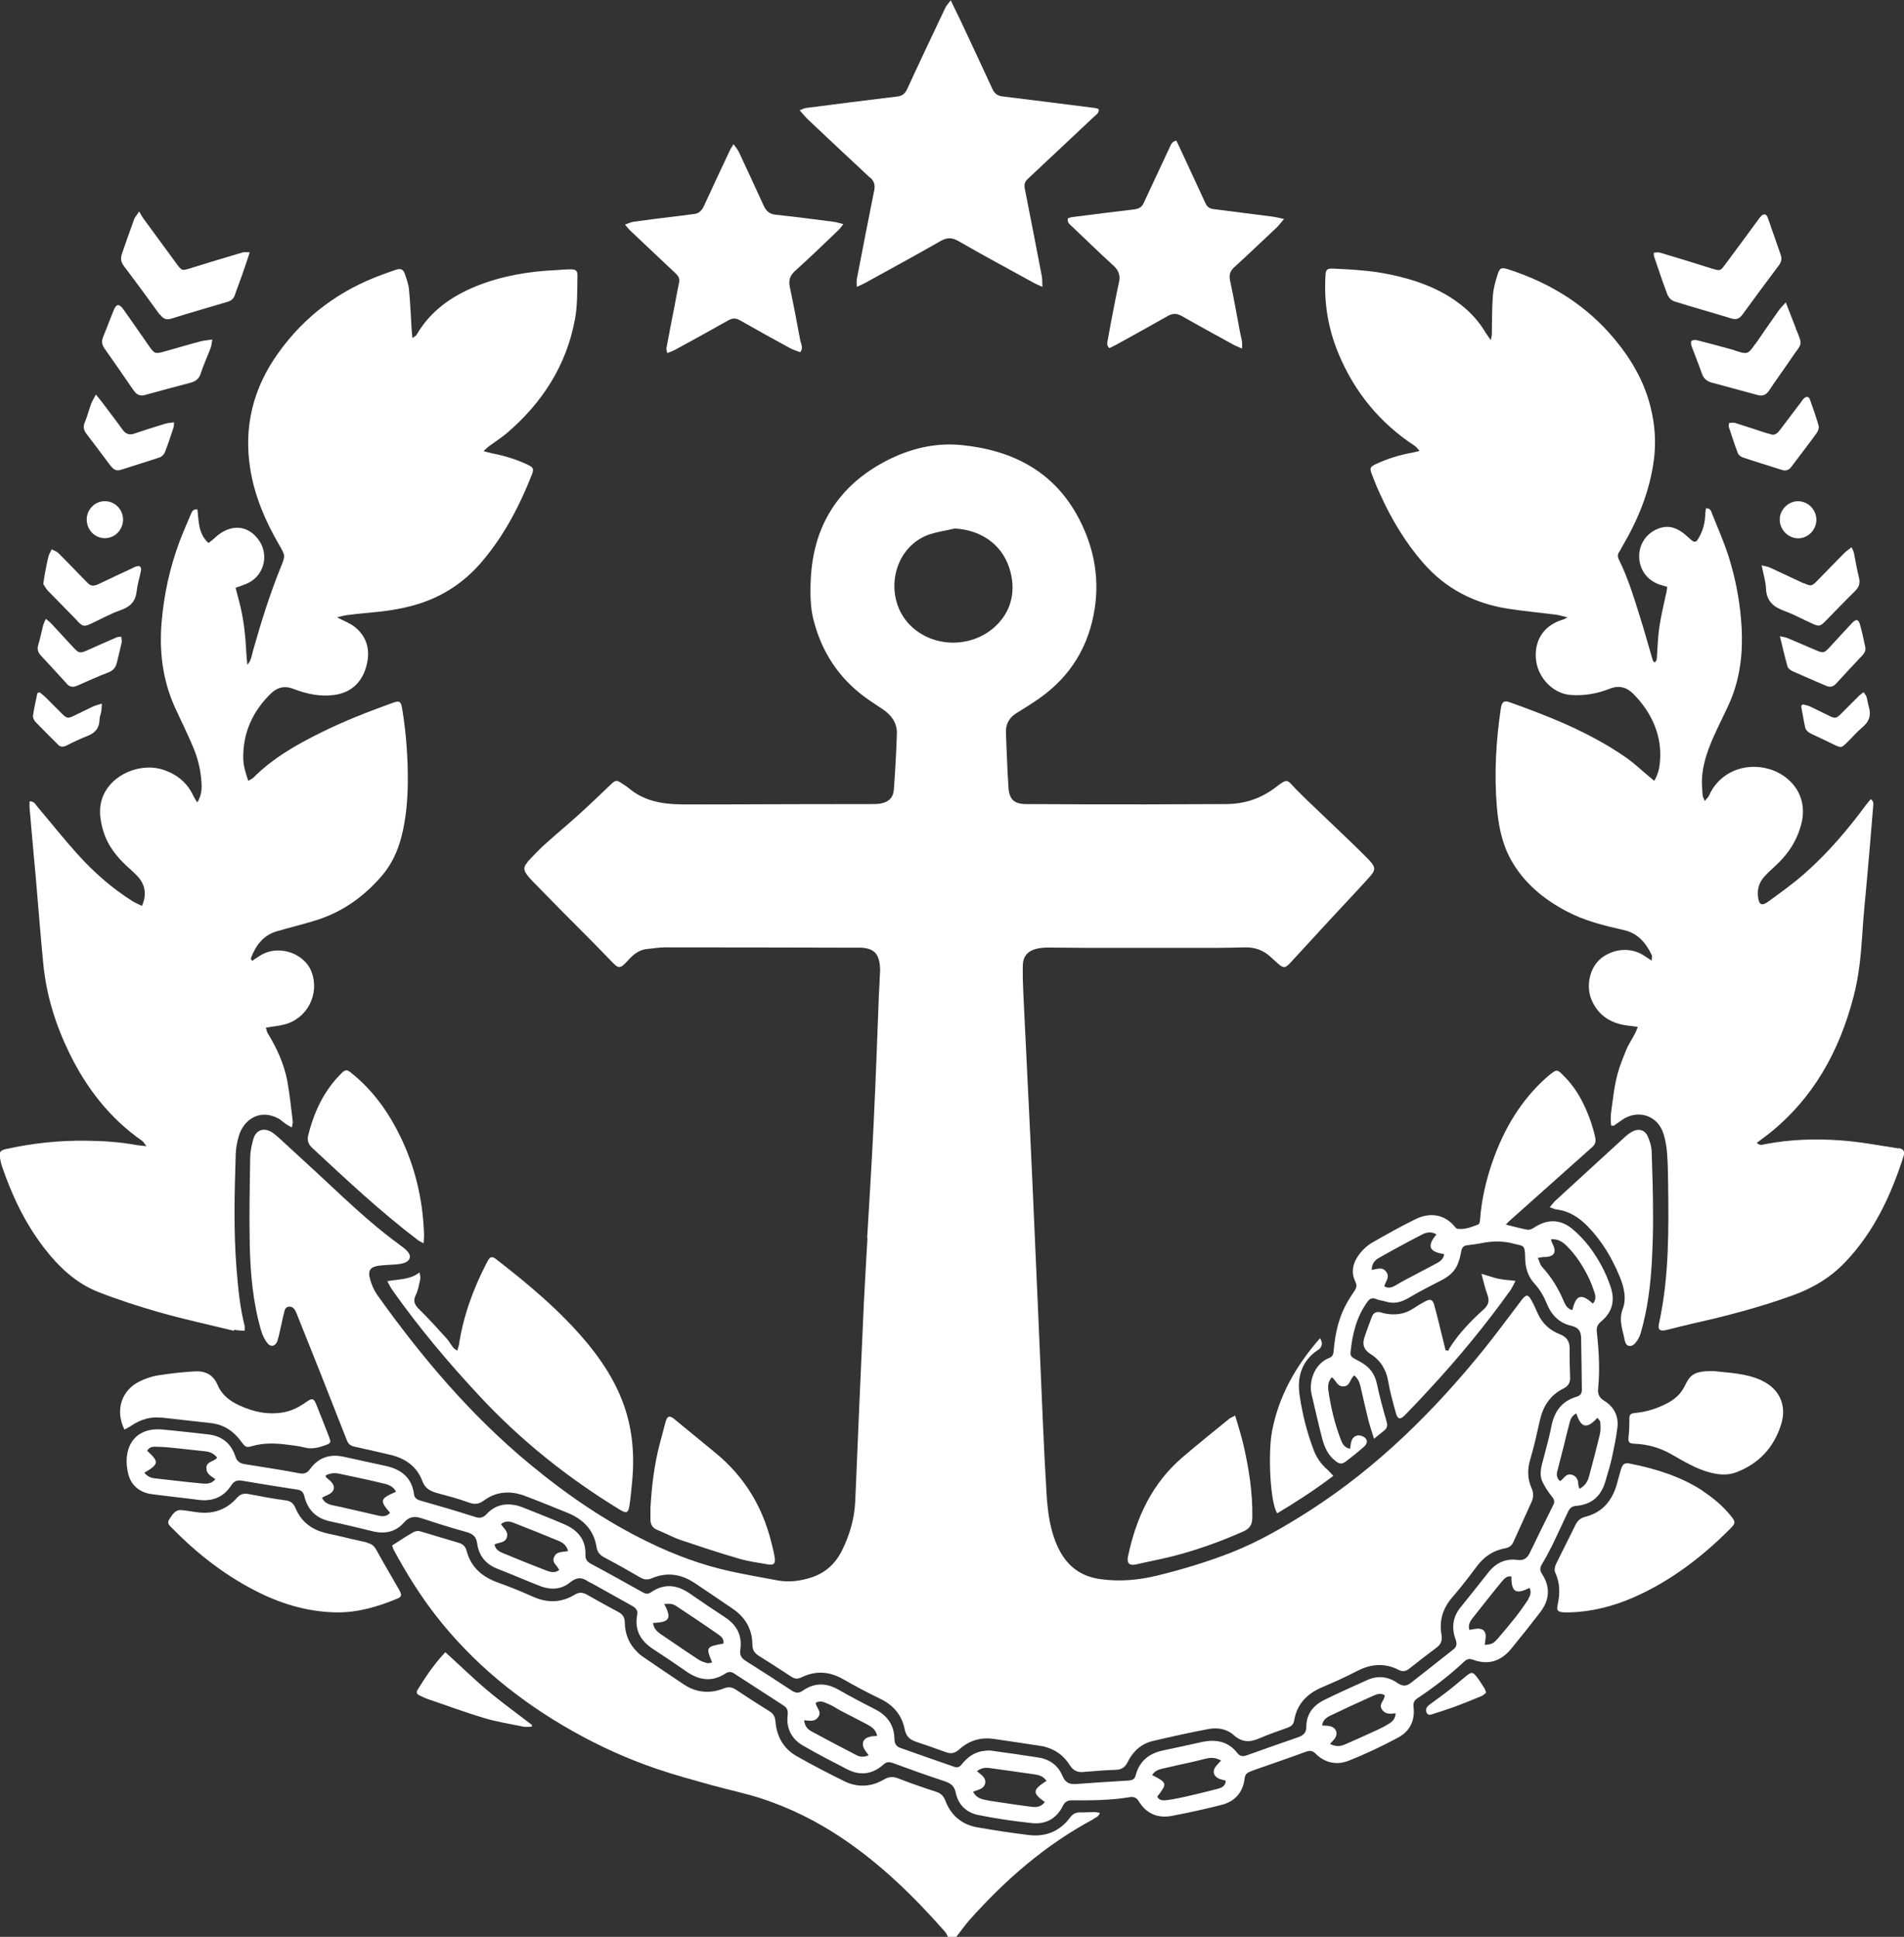 <?xml version="1.0" encoding="UTF-8"?>
<svg id="_レイヤー_2" data-name="レイヤー 2" xmlns="http://www.w3.org/2000/svg" width="126.25" height="128.41" viewBox="0 0 126.25 128.41">
  <rect x="0" y="0" width="126.25" height="128.41" fill="#333333" stroke="none"/>
  <defs>
    <style>
      .cls-1 {
        fill: #fff;
      }
    </style>
  </defs>
  <g id="_レイヤー_1-2" data-name="レイヤー 1">
    <g>
      <path class="cls-1" d="M72.49,120.59c.16-.08.36-.14.44-.4-.15-.02-.26-.05-.38-.05-.32,0-.64.03-.95.02-.28,0-.47.11-.63.32-.69.94-1.64,1.32-2.77,1.18-1.14-.14-2.27-.31-3.4-.51-1.03-.18-1.75-.8-2.12-1.78-.12-.31-.3-.48-.62-.58-.84-.27-1.67-.56-2.49-.88-.34-.13-.61-.13-.94.06-.84.5-1.75.56-2.63.13-1.08-.53-2.14-1.08-3.18-1.67-.87-.5-1.32-1.3-1.4-2.3-.03-.32-.14-.52-.41-.68-.75-.47-1.49-.94-2.22-1.43-.27-.18-.51-.19-.79-.08-.24.09-.5.17-.76.2-.69.09-1.33-.08-1.91-.47-.92-.62-1.85-1.24-2.76-1.87-.2-.14-.37-.32-.53-.51-.41-.49-.6-1.08-.61-1.71,0-.34-.14-.56-.44-.71-.7-.37-1.39-.76-2.08-1.15-.27-.15-.51-.17-.79,0-.9.55-1.82.57-2.78.14-.74-.33-1.49-.64-2.25-.91-1.07-.37-1.85-1-2.15-2.13-.07-.28-.24-.45-.52-.53-.86-.25-1.72-.52-2.58-.77-.13-.04-.32,0-.44.07-.4.22-.78.48-1.16.72-.09.06-.18.11-.24.15.05.15.07.22.1.28.81,1.51,1.71,2.96,2.76,4.32,2.49,3.21,5.58,5.72,9.11,7.71,1.79,1.01,3.65,1.85,5.59,2.51,1.2.41,2.43.74,3.65,1.08,1.07.3,2.16.52,3.22.86,1.94.63,3.75,1.53,5.44,2.67,2.57,1.73,4.75,3.87,6.79,6.18.09.1.14.24.21.36h.53c.29-.37.56-.76.87-1.12,2.39-2.68,5.06-5.01,8.25-6.71Z"/>
      <path class="cls-1" d="M34.97,57.18c-.28.31-.26.51,0,.85.11.14.22.27.35.4.66.68,1.33,1.36,2,2.04,1.03,1.04,2.08,2.07,3.09,3.13.64.67.66.7,1.3,0,.35-.38.73-.65,1.26-.69.37-.03.74-.1,1.1-.1,4.24,0,8.47.01,12.71.02.11,0,.21,0,.32,0,.81.05,1.15.36,1.24,1.16.03.23.02.46,0,.69-.01.41-.04.81-.06,1.22-.11,2.86-.21,5.71-.35,8.57-.12,2.54-.28,5.07-.43,7.61,0,0,.01,0,.02,0-.08,1.44-.17,2.89-.24,4.33-.2,4.37-.39,8.74-.57,13.11-.05,1.13-.35,2.18-.84,3.2-.44.91-1.1,1.55-2.06,1.86-.73.24-1.48.34-2.25.2-1.04-.19-2.08-.38-3.11-.6-1.89-.41-3.69-1.08-5.42-1.92-2.86-1.38-5.46-3.17-7.9-5.19-3.92-3.24-7.17-7.09-10.11-11.21-.22-.31-.38-.68-.48-1.05-.17-.58.02-.83.62-.9.4-.05.81-.05,1.21-.09.17-.02.35-.05.51-.12.34-.16.4-.45.14-.73-.15-.17-.34-.31-.52-.44-1.36-.99-2.61-2.1-3.84-3.24-1.36-1.28-2.74-2.54-4.12-3.81-.17-.15-.34-.31-.54-.43-.53-.31-1.03-.13-1.2.47-.11.38-.2.79-.21,1.19-.03,1.92-.07,3.85-.03,5.77.04,1.94.21,3.88.76,5.75.09.3.23.6.42.83.23.28.53.19.65-.15.11-.32.16-.65.24-.97.07-.29.12-.59.2-.88.05-.19.08-.41.33-.43.25-.02.38.16.47.36.03.06.05.13.08.2.49,1.23.98,2.45,1.47,3.68.61,1.54,1.21,3.08,1.82,4.62.09.24.25.37.5.42.77.17,1.55.35,2.32.53,1.01.22,1.81.76,2.18,1.74.19.52.54.68.99.81.7.19,1.4.37,2.08.62.4.15.67.12,1.02-.13.82-.6,1.74-.66,2.67-.32.94.35,1.87.74,2.8,1.11,1.07.42,1.82,1.13,2,2.32.05.33.24.52.52.67.81.43,1.61.88,2.4,1.34.24.13.46.15.71.05.99-.43,1.93-.31,2.82.27.87.58,1.73,1.16,2.59,1.75.83.57,1.28,1.35,1.29,2.36,0,.34.13.56.41.74.73.46,1.46.92,2.18,1.4.24.16.43.15.68.03.93-.45,1.83-.39,2.73.12.81.46,1.64.91,2.48,1.31.88.42,1.44,1.1,1.62,2.03.1.49.36.68.76.82.65.22,1.3.44,1.95.68.36.14.62.08.91-.18.65-.59,1.43-.82,2.3-.69,1.05.15,2.09.31,3.14.47.16.02.31.07.46.12.61.21,1.08.6,1.42,1.14.22.36.51.5.92.46.7-.06,1.41-.12,2.11-.14.4-.01.64-.16.82-.53.34-.69.89-1.2,1.65-1.38,1.24-.29,2.48-.57,3.72-.8.59-.11,1.21,0,1.65.4.57.51,1.09.49,1.73.21.61-.27,1.25-.47,1.88-.71.21-.08.36-.2.4-.45.18-1.09.84-1.78,1.84-2.21.79-.34,1.59-.69,2.35-1.09.91-.47,1.82-.54,2.74-.07.26.13.45.11.68-.06.61-.48,1.22-.96,1.84-1.42.31-.23.38-.49.32-.87-.16-.92.09-1.73.71-2.45.58-.67,1.12-1.37,1.64-2.07.48-.64,1.09-1.05,1.87-1.19.28-.05.44-.18.55-.42.39-.87.78-1.73,1.18-2.6.15-.32.18-.62.03-.96-.29-.63-.29-1.28-.08-1.96.25-.84.44-1.71.63-2.56.21-.93.69-1.66,1.55-2.09.3-.15.46-.36.45-.7-.02-.65-.04-1.31-.03-1.96,0-.49-.21-.77-.67-.95-.64-.25-1.14-.7-1.43-1.34-.14-.3-.27-.61-.43-.9-.22-.4-.36-.4-.64-.04-.83,1.09-1.65,2.21-2.51,3.28-3.32,4.11-7.05,7.8-11.52,10.68-1.67,1.07-3.37,2.06-5.21,2.79-1.61.63-3.26,1.13-4.94,1.54-1.23.3-2.46.41-3.73.24-1.38-.18-2.29-.91-2.86-2.14-.51-1.09-.66-2.26-.74-3.44-.1-1.62-.18-3.24-.25-4.86-.23-5.27-.45-10.54-.69-15.81-.19-4.23-.41-8.46-.61-12.69-.03-.58-.04-1.16-.03-1.75.01-.59.31-.95.88-1.1.25-.06.52-.09.78-.09.81,0,1.62.02,2.44.02,2.97,0,5.93,0,8.9,0,.58,0,1.16-.02,1.75-.03.65-.01,1.21.19,1.69.64.14.13.29.26.43.39.42.38.52.37.9-.04.88-.96,1.77-1.92,2.65-2.88.84-.91,1.69-1.8,2.52-2.72.48-.52.48-.7-.01-1.21-.75-.77-1.54-1.51-2.31-2.25-.83-.8-1.67-1.57-2.48-2.39-.65-.66-.53-.8-1.39-.14-.98.75-2.08,1.1-3.3,1.1-1.77,0-3.53.02-5.3.02-2.65,0-5.3,0-7.94-.02-.77,0-1.11-.31-1.16-1.09-.08-1.21-.12-2.43-.17-3.65-.02-.58.23-1.01.73-1.31.41-.25.81-.5,1.21-.77,2.07-1.37,3.38-3.24,3.87-5.7.45-2.26.08-4.4-.97-6.41-1.63-3.11-4.38-4.53-7.76-4.87-1.76-.18-3.44.23-5.01,1.04-1.48.77-2.73,1.8-3.64,3.23-1.06,1.67-1.4,3.52-1.39,5.46,0,.63.05,1.28.21,1.89.54,2.1,1.67,3.83,3.44,5.12.39.28.79.53,1.18.8.56.38.92.91.9,1.59-.04,1.23-.11,2.47-.2,3.7-.04.56-.36.85-.91.94-.21.03-.42.03-.63.03-3.07,0-6.14.01-9.22.02-1.13,0-2.26.01-3.39,0-1.26-.02-2.46-.24-3.46-1.1-.12-.1-.26-.18-.39-.27-.41-.27-.45-.25-.81.09-.7.67-1.4,1.34-2.12,1.99-.72.65-1.47,1.27-2.19,1.92-.42.38-.81.79-1.19,1.2ZM61.68,35.42c.53-.18,1.09-.25,1.63-.38,1.7.09,3.09,1.02,3.61,2.6.48,1.46.2,2.98-1.12,4.06-1.55,1.26-3.92,1.21-5.38-.18-1.89-1.79-1.32-5.25,1.26-6.11Z"/>
      <path class="cls-1" d="M125.9,76.14c-1.27-.19-2.54-.44-3.82-.53-1.69-.13-3.39-.07-5.06.25-.16.03-.34.11-.53-.09.27-.21.53-.39.77-.58,2.97-2.35,4.7-5.49,5.64-9.09.35-1.33.49-2.7.58-4.08.08-1.41.24-2.81.36-4.22.12-1.42.25-2.85.36-4.27.01-.18.08-.38-.15-.55-.11.13-.21.24-.3.36-1.23,1.67-2.57,3.24-4.12,4.6-.75.66-1.58,1.25-2.39,1.84-.43.31-.61.2-.67-.33-.06-.5.08-.95.41-1.32.23-.26.5-.5.76-.74.83-.77,1.43-1.67,1.71-2.8.5-2.04-.98-3.42-2.5-3.69-1.62-.29-3.05.51-3.63,1.85-.05.11-.16.2-.28.35-.07-.18-.14-.27-.14-.36-.03-.4-.07-.81-.04-1.21.1-1.31.65-2.47,1.21-3.64.31-.65.65-1.3.88-1.98.55-1.59.64-3.24.49-4.91-.12-1.37-.39-2.73-.8-4.04-.31-.99-.73-1.94-1.12-2.91-.06-.15-.09-.36-.4-.35-.02.16-.05.32-.05.48-.03.56-.18,1.08-.47,1.55-.14.23-.25.24-.47.06-.19-.16-.36-.34-.56-.48-.43-.31-.9-.48-1.44-.32-.88.25-1.46,1.03-1.44,1.93.02.91.61,1.65,1.5,1.88.11.03.23.07.36.11-.02.14-.03.26-.06.38-.16.76-.35,1.51-.46,2.27-.1.64-.11,1.3-.16,1.95-.01.15.01.31-.17.41-.05-.07-.09-.1-.11-.15-.27-.9-.51-1.8-.79-2.69-.42-1.34-.82-2.7-1.45-3.97-.1-.2-.1-.36.03-.54.07-.1.12-.21.18-.32,1.05-1.78,1.82-3.65,2.1-5.72.16-1.19.08-2.37-.21-3.52-.41-1.69-1.26-3.16-2.37-4.5-1.88-2.27-4.27-3.75-7.06-4.65-.45-.14-.57-.12-.71.32-.15.47-.29.95-.32,1.44-.07.84-.05,1.69-.07,2.54,0,.09-.03.19-.07.39-.16-.23-.26-.36-.35-.51-.42-.71-.96-1.3-1.6-1.81-1.39-1.1-3.01-1.67-4.72-2.03-1.23-.26-2.48-.33-3.73-.39-.46-.02-.54.04-.56.48-.11,1.79.18,3.52.87,5.17,1.06,2.54,2.74,4.59,5.05,6.1.1.07.18.18.32.33-.23.06-.36.1-.49.12-.84.15-1.64.4-2.41.76-.38.18-.42.26-.27.66.17.46.36.92.57,1.37.74,1.63,1.65,3.15,2.83,4.51,1.5,1.73,3.41,2.7,5.65,3.05,1.05.16,2.1.26,3.15.39.23.03.46.11.78.18-.15.08-.2.11-.24.13-1.25.34-1.95,1.29-1.86,2.58.08,1.21,1.07,2.32,2.26,2.43.92.08,1.8-.08,2.64-.41.61-.24,1.12-.1,1.55.33.32.32.62.68.87,1.06.72,1.1,1.05,2.3.89,3.62-.04.37-.14.72-.36,1.1-.14-.12-.22-.19-.3-.25-.53-.44-1.03-.92-1.59-1.31-2.37-1.64-5.02-2.7-7.72-3.66-.35-.13-.5,0-.56.4-.32,2.15-.45,4.32-.27,6.49.1,1.22.32,2.42.91,3.51.86,1.57,2.18,2.66,3.74,3.48,1.18.62,2.47.94,3.76,1.23.95.21,1.47.85,1.86,1.65.04.08,0,.19,0,.38-.22-.14-.37-.25-.53-.35-.85-.54-1.96-.46-2.78.16-.86.66-1,1.9-.73,2.65.34.93,1.03,1.54,2.02,1.77.34.08.69.1,1.1.16-.19.58-.57,1.03-.78,1.56-.21.52-.43,1.05-.57,1.59-.15.56-.24,1.14-.31,1.71-.07.56-.2,1.12-.1,1.69.1,0,.15.01.17,0,.19-.13.37-.26.56-.39,1.05-.71,2.35-.29,2.73.92.13.42.21.86.24,1.29.05.65.06,1.3.07,1.96.04,3.11.07,6.21-.59,9.27-.02.09-.03.17-.04.26-.01.17.08.27.25.27.14,0,.28-.03.42-.07.53-.13,1.06-.27,1.59-.39,2.24-.5,4.45-1.08,6.61-1.86,1.34-.48,2.52-1.18,3.5-2.21,1.91-2,3.04-4.43,3.87-7.02.1-.32,0-.49-.31-.54Z"/>
      <path class="cls-1" d="M15.53,88.16c.21.05.43.05.69.07,0-.16.02-.25,0-.33-.31-1.22-.43-2.47-.53-3.71-.21-2.55-.14-5.11-.06-7.67.01-.42.1-.85.22-1.25.3-.98,1.31-1.77,2.56-1.14.2.1.37.27.56.4.11.07.22.13.38.22.03-.19.08-.31.06-.42-.11-.89-.2-1.79-.36-2.67-.22-1.14-.7-2.18-1.3-3.16-.06-.11-.08-.24-.12-.37.45-.07.83-.11,1.2-.2,1.54-.38,2.38-2.02,1.83-3.49-.46-1.24-2.21-1.88-3.47-1.05-.16.1-.31.21-.46.31-.05-.06-.07-.07-.07-.08-.01-.03-.03-.07-.02-.1.32-.84.82-1.52,1.73-1.78.86-.25,1.74-.46,2.6-.73,1.73-.54,3.15-1.56,4.33-2.92.66-.76,1.07-1.65,1.32-2.62.31-1.2.41-2.43.42-3.67.01-1.61-.11-3.21-.37-4.8-.08-.51-.18-.57-.66-.39-1.61.58-3.2,1.2-4.73,1.96-1.62.8-3.18,1.69-4.47,2.98-.08.08-.19.13-.35.22-.17-.52-.32-.98-.33-1.48-.03-1.7.62-3.12,1.82-4.3.42-.41.9-.55,1.5-.32.88.34,1.79.54,2.75.4,1.1-.16,1.79-.84,2.08-1.86.29-1,.11-1.95-.75-2.64-.32-.26-.73-.4-1.18-.64.23-.06.41-.11.6-.14.45-.06.91-.11,1.37-.15,1.13-.1,2.25-.24,3.33-.57,1.75-.53,3.21-1.51,4.38-2.92,1.43-1.71,2.45-3.66,3.25-5.72.13-.34.08-.44-.27-.61-.77-.37-1.58-.61-2.41-.77-.15-.03-.29-.08-.54-.14.18-.16.27-.26.37-.33.38-.28.79-.54,1.15-.84,2.36-2.01,3.97-4.49,4.54-7.55.18-.94.15-1.93.17-2.9.01-.36-.13-.45-.51-.43-.3,0-.6.03-.9.05-1.83.08-3.61.38-5.32,1.07-1.64.67-3.03,1.65-3.94,3.22-.04.07-.14.11-.27.22-.02-.21-.04-.35-.05-.48-.06-.91-.09-1.83-.18-2.74-.03-.35-.16-.69-.27-1.02-.12-.34-.27-.4-.61-.29-.3.1-.6.21-.9.32-2.83,1.03-5.15,2.75-6.9,5.21-1.66,2.32-2.3,4.89-1.84,7.71.29,1.77.99,3.41,1.89,4.96.44.76.44.75.12,1.53-.73,1.8-1.3,3.65-1.83,5.51-.09.32-.12.67-.38.94-.07-.58-.08-1.15-.13-1.72-.05-.56-.12-1.12-.23-1.68-.11-.57-.27-1.12-.42-1.7.3-.11.61-.2.88-.34,1-.52,1.32-1.79.72-2.73-.64-1-1.71-1.2-2.69-.48-.14.1-.27.23-.4.34-.09.08-.19.15-.31.24-.68-.62-.64-1.45-.73-2.23-.29-.02-.36.14-.43.31-.25.6-.52,1.2-.75,1.81-.64,1.71-1.03,3.48-1.19,5.3-.17,1.96.05,3.87.87,5.69.4.88.84,1.75,1.21,2.64.32.75.51,1.54.56,2.36.03.44,0,.87-.28,1.32-.1-.16-.18-.27-.24-.39-.39-.88-1.05-1.43-1.94-1.75-1.39-.5-3.19.13-3.92,1.42-.5.88-.39,1.8-.1,2.72.28.86.82,1.55,1.47,2.17.26.24.53.47.77.73.52.55.62,1.24.29,1.96-.2-.1-.41-.18-.59-.29-1.39-.87-2.6-1.94-3.69-3.15-.91-1.01-1.75-2.07-2.63-3.11-.14-.16-.23-.4-.54-.38,0,.16-.01.3,0,.43.13,1.53.27,3.06.41,4.59.17,1.92.31,3.83.5,5.75.2,2.06.8,4,1.7,5.86,1.14,2.36,2.7,4.38,4.87,5.89.08.06.13.17.27.34-.29-.03-.46-.04-.63-.07-1.1-.2-2.2-.28-3.32-.29-1.81-.03-3.59.16-5.36.55-.39.09-.47.21-.4.59.03.17.06.35.12.52.66,1.95,1.53,3.79,2.79,5.43.97,1.26,2.11,2.35,3.61,2.94,1.33.52,2.69.96,4.06,1.35,1.63.46,3.28.82,4.93,1.22Z"/>
      <path class="cls-1" d="M102.85,102.61c.37-.76.72-1.53,1.08-2.29.11-.24.22-.45.56-.48,1.04-.08,1.68-.64,1.96-1.63.14-.49.3-.98.41-1.47.15-.7.31-1.41.39-2.13.08-.74-.25-1.36-.88-1.74-.34-.21-.44-.45-.4-.82.12-1.25.05-2.5-.09-3.75-.03-.3.05-.48.28-.68.75-.62.95-1.39.63-2.32-.32-.96-.8-1.84-1.41-2.65-.33-.43-.71-.83-1.13-1.18-.81-.66-1.66-.65-2.53-.08-.12.08-.3.16-.43.14-.46-.08-.92-.21-1.44-.34.13-.13.2-.22.29-.29,1.81-1.62,3.63-3.24,5.45-4.86.21-.19.24-.39.18-.66-.19-.83-.48-1.62-.87-2.38-.35-.68-.8-1.29-1.36-1.82-.27-.26-.34-.25-.63-.04-.1.07-.19.15-.29.23-1.76,1.54-2.9,3.48-3.66,5.66-.43,1.24-.72,2.51-.82,3.82,0,.12-.04.3-.12.33-.44.17-.88.35-1.37.29-.07,0-.15-.09-.2-.16-.72-.85-1.69-.92-2.59-.48-.98.48-1.94,1.02-2.88,1.56-.3.17-.57.42-.79.69-.45.57-.66,1.2-.31,1.92.11.22.06.39-.07.59-.23.34-.45.68-.63,1.04-.45.89-.65,1.86-.74,2.85-.02.23-.03.45-.3.55-.94.36-1.38,1.5-1.17,2.42.23.96.44,1.92.69,2.88.15.58.38,1.14.89,1.53.28.22.43.23.71.02.4-.31.81-.63,1.19-.97.3-.26.22-.58-.16-.71-.31-.11-.6.04-.69.38-.04.15-.05.3-.08.47-.33-.06-.48-.27-.58-.52-.43-1.09-.7-2.22-.86-3.37-.04-.29,0-.59.23-.85.28.19.34.62.77.61.46-.02.42-.51.72-.73.22.19.34.42.4.68.18.77.35,1.55.54,2.31.1.38.23.75.37,1.21.28-.23.5-.4.71-.58.18-.16.19-.33.12-.57-.23-.81-.46-1.63-.63-2.45-.11-.53-.34-.96-.77-1.28-.23-.17-.48-.3-.73-.43-.17-.09-.28-.2-.26-.41.12-1.21.39-2.36,1.13-3.37.16-.22.33-.28.58-.17.19.08.41.1.61.16.54.17,1.03.06,1.52-.23.71-.42,1.45-.8,2.19-1.18.49-.25.89-.58,1.09-1.1.1-.26.18-.54.22-.81.04-.25.15-.38.4-.41.33-.04.66-.08.99-.15.72-.14,1.44-.14,2.15.06.55.15.69.02.7.88,0,.66.16,1.27.65,1.79.34.37.6.84.79,1.3.31.77.84,1.28,1.62,1.46.49.11.64.37.65.8.02,1.15.04,2.29.05,3.44,0,.24-.1.39-.34.46-.99.29-1.49.98-1.68,1.97-.13.67-.32,1.33-.49,2-.14.56-.37,1.13-.09,1.7.16.33.37.64.59.92.14.18.24.33.13.56-.53,1.07-1.06,2.14-1.58,3.22-.18.36-.41.51-.83.45-.77-.1-1.41.2-1.9.82-.61.77-1.22,1.55-1.85,2.32-.53.65-.61,1.38-.33,2.14.11.31.07.49-.18.68-.93.73-1.86,1.46-2.78,2.19-.31.24-.56.24-.9.01-.62-.43-1.31-.51-2.01-.19-.95.43-1.9.85-2.83,1.31-.73.36-1.2.93-1.2,1.78,0,.4-.19.57-.52.69-1.15.4-2.3.8-3.44,1.21-.25.09-.44.06-.61-.15-.62-.8-1.45-.93-2.38-.73-.84.18-1.69.38-2.53.55-.95.19-1.6.72-1.84,1.67-.07.27-.25.31-.47.33-1.16.07-2.32.14-3.49.23-.45.03-.71-.11-.89-.54-.29-.7-.86-1.11-1.61-1.22-1.03-.16-2.06-.31-3.09-.45-.2-.03-.42,0-.63.03-.54.1-.97.41-1.31.83-.14.18-.28.3-.53.21-1.2-.42-2.4-.83-3.59-1.26-.26-.09-.37-.27-.38-.57-.01-.91-.45-1.56-1.27-1.98-.83-.42-1.66-.86-2.47-1.32-.8-.45-1.58-.45-2.34.08-.26.18-.46.17-.72,0-1.02-.67-2.04-1.33-3.07-1.98-.3-.19-.4-.4-.35-.74.14-.94-.24-1.64-1.02-2.15-.78-.51-1.56-1.04-2.33-1.57-.84-.58-1.69-.69-2.56-.09-.18.13-.35.13-.54.02-1.15-.64-2.31-1.29-3.47-1.91-.25-.14-.36-.3-.35-.58.04-1.02-.52-1.65-1.4-2.03-.81-.35-1.63-.67-2.45-1-.25-.1-.49-.2-.75-.26-.74-.16-1.41,0-1.94.57-.23.24-.43.32-.78.2-1.21-.39-2.43-.74-3.65-1.09-.23-.07-.37-.18-.4-.43-.15-1.08-.83-1.62-1.83-1.85-.93-.21-1.86-.4-2.79-.61-.95-.22-1.72.04-2.28.82-.19.26-.39.32-.68.27-.45-.08-.9-.17-1.35-.24-.77-.13-1.53-.24-2.3-.37-.3-.05-.5-.17-.61-.5-.28-.87-.89-1.37-1.81-1.47-1-.11-2-.23-3-.32-1.99-.2-2.72,1.35-2.28,3,.2.72.77,1.18,1.54,1.28,1.03.14,2.07.24,3.1.38.93.12,1.67-.18,2.18-.97.18-.27.38-.36.71-.3,1.22.21,2.44.4,3.66.59.29.04.41.18.48.47.22.88.78,1.43,1.68,1.63.95.2,1.89.43,2.83.66.81.2,1.54.05,2.08-.57.38-.43.73-.44,1.21-.28.97.32,1.95.63,2.93.9.43.12.66.3.72.76.11.81.57,1.38,1.35,1.68.95.37,1.89.78,2.84,1.15.69.26,1.39.23,1.96-.24.44-.36.79-.37,1.22-.06.06.04.13.06.19.09.91.51,1.82,1.02,2.72,1.52.23.13.39.29.33.59-.19,1.01.23,1.74,1.07,2.28.72.47,1.44.95,2.15,1.45.86.61,1.73.76,2.65.15.19-.12.36-.11.54,0,1.09.71,2.19,1.42,3.29,2.13.24.15.31.33.28.62-.11.87.24,1.58.98,2.02.97.57,1.98,1.08,2.98,1.6.87.44,1.67.32,2.4-.33.2-.18.37-.18.62-.09,1.14.42,2.29.83,3.44,1.21.38.13.63.3.72.74.16.81.71,1.33,1.48,1.49,1.17.24,2.36.41,3.56.54.92.1,1.65-.29,2.07-1.15.12-.25.3-.36.58-.36,1.29.01,2.58,0,3.86-.21.25-.04.44.03.58.26.51.84,1.27,1.16,2.21.98,1.11-.21,2.21-.45,3.3-.73.89-.23,1.41-.84,1.52-1.76.03-.23.13-.35.33-.43.13-.05.26-.11.39-.15,1.11-.39,2.23-.77,3.34-1.18.28-.1.45-.07.65.13.63.63,1.42.77,2.2.46,1.11-.44,2.2-.96,3.25-1.52.78-.41,1.15-1.13,1.04-2.03-.03-.26.03-.43.25-.58,1.1-.73,2.15-1.54,3.12-2.45.17-.16.35-.2.58-.11,1,.37,1.84.1,2.51-.71.66-.8,1.31-1.62,1.94-2.44.62-.81.69-1.68.11-2.55-.15-.23-.13-.41,0-.63.22-.36.42-.73.61-1.11ZM95.12,83.83c-.7.37-1.4.74-2.1,1.11-.19.1-.36.22-.55.32-.21.1-.42.18-.68.02.07-.32.4-.6.12-.97-.27-.35-.6-.16-.95-.12-.01-.39.2-.64.47-.79.95-.54,1.91-1.06,2.88-1.56.27-.14.59-.21.94,0-.7.83-.42,1.16.51,1.31-.05.39-.36.53-.64.68ZM104.27,86.86c-.34-.07-.48-.35-.59-.61-.35-.84-.82-1.59-1.43-2.26-.13-.14-.17-.36-.28-.59.18-.03.28-.06.38-.06.71,0,.9-.29.58-.91-.04-.07-.05-.15-.09-.27.44-.03.74.15,1.01.41.65.63,1.13,1.39,1.52,2.2.14.3.26.62.36.93.08.24.1.48-.11.73-.9-.83-1.15-.39-1.36.42ZM103.28,97.48c.12-.51.26-1.02.39-1.53.14-.55.26-1.09.41-1.64.06-.24.17-.46.44-.6.28.81.6,1.17,1.4.29.07.1.18.18.19.28.02.26.04.53-.02.78-.22.94-.47,1.87-.72,2.81-.09.34-.26.64-.64.84-.03-.13-.08-.22-.08-.31,0-.3-.12-.52-.4-.62-.28-.1-.46.08-.63.27-.04.05-.1.09-.17.15-.26-.21-.24-.47-.18-.72ZM13.69,97.31c-.03.42.32.55.59.76-.24.3-.55.31-.83.29-1.07-.1-2.14-.23-3.21-.35-.27-.03-.49-.15-.67-.37.94-.55,1.02-.71.19-1.45.14-.29.42-.28.67-.27.48.01.95.06,1.42.11.58.06,1.16.13,1.74.19.33.03.6.15.81.42-.22.29-.69.23-.72.67ZM25.87,100.29c-.22.27-.51.26-.8.19-.84-.19-1.68-.39-2.52-.58-.19-.04-.38-.07-.57-.12-.26-.07-.49-.18-.63-.48.11-.06.21-.12.32-.16.56-.23.63-.63.15-1.03-.07-.06-.14-.11-.2-.17-.01,0,0-.03-.03-.12.29-.15.58-.18.88-.12,1,.21,2,.42,2.99.66.31.07.63.2.8.54-1.07.47-1.1.58-.4,1.39ZM37.08,104.09c-.3.23-.6.13-.87.03-.94-.36-1.87-.74-2.79-1.12-.26-.11-.56-.22-.63-.6.28-.16.7-.08.82-.48.12-.39-.22-.59-.39-.87.27-.22.54-.2.78-.11,1.03.4,2.06.81,3.09,1.24.25.11.48.29.58.65-.36.09-.74,0-.92.38-.2.4.22.58.33.89ZM47.96,108.97c-1.15.21-1.16.23-.74,1.25-.12.02-.24.07-.34.04-.2-.06-.41-.12-.58-.24-.84-.55-1.66-1.12-2.49-1.68-.25-.17-.46-.37-.51-.74,1.04-.04,1.29-.25.74-1.26.18,0,.32-.02.46,0,.12.02.24.07.34.14.94.62,1.87,1.24,2.8,1.89.19.13.39.31.32.61ZM57.75,115.14c-.5.06-.68.45-.41.87.07.11.15.22.26.36-.3.14-.56.12-.8,0-1-.52-2-1.04-2.99-1.58-.25-.13-.45-.34-.49-.74.36.03.7.13.94-.22.26-.37-.16-.61-.17-.94.34-.19.62,0,.9.11.26.11.49.28.74.41.55.29,1.1.56,1.64.85.33.18.7.34.79.83-.15.01-.29.02-.42.03ZM69.28,119.47c-.22.31-.54.37-.87.32-.82-.1-1.64-.23-2.46-.35-.23-.03-.45-.07-.68-.12-.3-.07-.57-.18-.75-.53.15-.05.26-.1.39-.14.46-.16.57-.61.21-.94-.1-.09-.21-.17-.34-.28.28-.22.55-.25.83-.21,1,.14,1.99.27,2.99.42.29.04.58.12.79.43-.94.61-.95.8-.1,1.41ZM80.77,118.59c-.66.17-1.33.34-2,.49-.45.1-.89.2-1.35.26-.24.03-.53.07-.69-.22.68-.87.67-.93-.33-1.43.14-.25.37-.36.63-.42.67-.16,1.34-.3,2.01-.45.27-.06.55-.13.82-.2.46-.12.71-.1,1.11.1-.11.12-.22.23-.31.34-.3.34-.22.7.2.88.13.05.27.07.42.12-.02.35-.26.46-.51.53ZM91.94,114.38c-.35.2-.72.36-1.09.53-.53.24-1.06.48-1.59.71-.42.19-.68.19-1.07,0,.1-.11.19-.2.28-.31.29-.36.14-.79-.31-.87-.15-.03-.31-.03-.49-.04.03-.36.28-.52.51-.64.95-.46,1.91-.9,2.87-1.33.23-.1.49-.21.76-.04.03.34-.42.56-.18.94.22.34.56.3.91.26-.02.47-.33.63-.61.79ZM101.35,106.02c-.28.41-.55.81-.86,1.2-.38.48-.78.96-1.18,1.42-.3.34-.39.37-.86.42.02-.14.03-.27.05-.4.08-.49-.16-.74-.65-.67-.13.02-.26.04-.42.07-.09-.33.04-.55.2-.76.64-.81,1.28-1.63,1.94-2.43.16-.19.34-.41.65-.35-.02,1.14.38,1.15,1.2.76.13.27.06.51-.09.73Z"/>
      <path class="cls-1" d="M57.7,11.77c.26.24.34.49.27.84-.4,1.97-.78,3.94-1.16,5.92-.02.12,0,.26,0,.49.26-.12.43-.19.59-.28,1.65-.91,3.31-1.81,4.95-2.75.43-.25.77-.26,1.21,0,1.65.95,3.33,1.85,5,2.77.15.08.3.14.56.26-.02-.31,0-.52-.04-.71-.37-1.94-.75-3.88-1.13-5.81-.05-.26,0-.45.18-.62.11-.09.2-.2.31-.29,1.36-1.28,2.73-2.56,4.09-3.84.14-.14.36-.24.32-.52-.08-.03-.16-.06-.25-.07-2.05-.26-4.1-.52-6.14-.77-.32-.04-.5-.18-.64-.46-.7-1.52-1.41-3.03-2.12-4.55-.2-.42-.41-.84-.66-1.36-.16.22-.28.34-.35.48-.85,1.8-1.71,3.6-2.54,5.41-.15.32-.33.45-.67.49-2.01.24-4.03.5-6.04.76-.11.01-.22.08-.42.15.21.23.35.41.52.58,1.39,1.31,2.77,2.61,4.17,3.91Z"/>
      <path class="cls-1" d="M27.87,84.79c.02-.1-.02-.22-.05-.43-.64.49-1.34.44-2.14.58.15.26.22.43.33.58,1.75,2.48,3.7,4.8,5.77,7.02,2.74,2.95,5.86,5.44,9.3,7.54.46.28.58.24.66-.28.08-.54.13-1.08.18-1.63.17-1.82,0-3.6-.66-5.3-.54-1.41-1.36-2.66-2.32-3.82-1.77-2.13-3.88-3.89-6.06-5.58-.27-.21-.4-.16-.59.22-.9,1.73-1.57,3.54-1.86,5.48-.02.11-.07.22-.11.38-.12-.09-.22-.13-.27-.21-.16-.21-.29-.45-.47-.64-.58-.64-1.16-1.28-1.77-1.88-.3-.29-.45-.54-.24-.96.16-.33.22-.71.3-1.07Z"/>
      <path class="cls-1" d="M70.81,14.47c-.07.3.14.41.28.55.91.86,1.8,1.74,2.73,2.58.38.34.48.69.37,1.16-.15.65-.27,1.31-.4,1.97-.11.59-.23,1.18-.33,1.77-.03.18-.12.38.1.58.17-.08.34-.16.5-.25,1.12-.62,2.25-1.24,3.37-1.88.33-.19.6-.18.93,0,1.13.65,2.28,1.27,3.42,1.9.16.09.34.15.58.26,0-.21.01-.32,0-.43-.03-.21-.09-.41-.13-.62-.22-1.14-.41-2.29-.66-3.42-.09-.4-.02-.66.28-.93.95-.87,1.88-1.76,2.82-2.64.14-.14.26-.3.47-.55-.31-.07-.5-.12-.7-.15-1.33-.17-2.66-.34-3.99-.51-.25-.03-.41-.15-.52-.39-.43-.94-.87-1.89-1.31-2.83-.2-.44-.41-.88-.62-1.32-.31.07-.36.28-.45.47-.56,1.21-1.14,2.42-1.7,3.64-.13.3-.32.41-.64.45-1.37.16-2.73.34-4.09.51-.12.01-.23.06-.33.09Z"/>
      <path class="cls-1" d="M43.21,16.63c.51.48,1.03.97,1.54,1.45.19.17.34.35.28.64-.1.48-.19.97-.28,1.45-.19.97-.38,1.94-.56,2.91-.01.08.02.16.05.33.19-.08.35-.12.49-.2,1.19-.65,2.38-1.3,3.56-1.97.29-.16.5-.16.78,0,1.1.63,2.21,1.24,3.33,1.85.21.11.44.18.66.26.23-.26.05-.54,0-.8-.22-1.18-.44-2.35-.69-3.53-.09-.44.01-.76.36-1.07.97-.87,1.91-1.78,2.85-2.68.1-.09.17-.2.34-.41-.31-.08-.49-.14-.68-.16-1.26-.16-2.52-.33-3.78-.46-.42-.04-.66-.24-.83-.62-.54-1.19-1.09-2.37-1.64-3.55-.08-.16-.2-.3-.35-.51-.11.18-.18.27-.23.38-.58,1.24-1.17,2.48-1.74,3.73-.14.3-.33.49-.66.52-.33.04-.66.09-1,.13-1,.12-2,.24-2.99.38-.17.02-.34.11-.58.19.16.18.24.29.33.38.47.45.95.9,1.42,1.34Z"/>
      <path class="cls-1" d="M112.92,98.85c-1.49-.97-3.15-1.48-4.87-1.82-.33-.06-.46.04-.57.4-.11.35-.19.71-.3,1.07-.32,1.03-.95,1.77-2.02,2.05-.35.09-.55.25-.7.56-.42.87-.87,1.73-1.29,2.6-.07.16-.12.4-.05.54.32.69.33,1.39.17,2.12-.09.41-.02.49.4.53.11,0,.21,0,.4,0,1.42-.04,2.85-.39,4.22-.99,2.46-1.08,4.55-2.68,6.43-4.57.35-.35.35-.45.02-.85-.53-.65-1.16-1.18-1.86-1.64Z"/>
      <path class="cls-1" d="M24.35,102.27c-.64-.14-1.27-.29-1.9-.44-.43-.1-.87-.17-1.28-.32-.72-.27-1.26-.77-1.56-1.49-.13-.31-.3-.51-.69-.55-.82-.1-1.63-.27-2.45-.42-.3-.05-.53,0-.75.25-.68.77-1.54,1.09-2.56.97-.37-.04-.73-.11-1.1-.15-.46-.05-.64.32-.84.62-.19.28.08.45.24.62,1.69,1.72,3.58,3.18,5.76,4.25,1.62.79,3.32,1.27,5.13,1.29,1.4.01,2.71-.38,3.99-.91.3-.12.32-.25.13-.58-.51-.89-1.03-1.77-1.52-2.66-.14-.26-.32-.4-.6-.46Z"/>
      <path class="cls-1" d="M116.83,91.53c-1.05-.49-2.18-.51-3.22-.63-1.27,0-1.52.21-1.91,1.01-.26.54-.71.91-1.24,1.17-.62.31-1.27.52-1.96.59-.44.04-.47.11-.46.53,0,.33-.01.67-.05,1-.04.43,0,.5.43.52.86.04,1.66.27,2.41.7.83.47,1.64.97,2.57,1.21.59.15,1.18.2,1.76-.03,1.51-.59,2.49-1.67,2.96-3.22.36-1.22-.14-2.31-1.29-2.84Z"/>
      <path class="cls-1" d="M45.19,102.12c1.27.43,2.54.85,3.82,1.22.62.18,1.27.27,1.92.38.38.06.49-.05.44-.44-.05-.36-.15-.72-.24-1.08-.59-2.35-1.79-4.31-3.67-5.86-.91-.75-1.83-1.5-2.74-2.25-.32-.27-.48-.22-.59.19-.13.47-.25.95-.38,1.43-.37,1.4-.54,2.84-.62,4.28,0,.25,0,.49,0,.74,0,.34.12.56.45.7.54.22,1.05.5,1.6.69Z"/>
      <path class="cls-1" d="M81.9,93.85c-.2.11-.31.15-.4.22-1.02.84-2.06,1.66-3.06,2.52-2.04,1.73-3.1,4.02-3.64,6.58-.09.4.02.66.53.55.81-.19,1.62-.34,2.42-.54,1.61-.41,3.16-.97,4.68-1.64.46-.2.61-.48.61-.97.02-1.64-.23-3.23-.6-4.82-.14-.61-.34-1.21-.54-1.9Z"/>
      <path class="cls-1" d="M107.76,88.94c.06.34.42.4.65.13.17-.19.31-.43.38-.68.45-1.55.65-3.14.74-4.74.05-1,.09-2.01.08-3.01,0-1.43-.04-2.86-.09-4.28-.01-.33-.11-.66-.24-.97-.19-.47-.6-.6-1.04-.37-.2.11-.38.25-.55.41-1.51,1.38-3.02,2.76-4.53,4.15-.12.11-.22.25-.4.46.23.08.34.14.46.15.83.1,1.48.53,2.05,1.11.94.96,1.61,2.09,2.12,3.32.29.7.48,1.45.21,2.16-.3.78.03,1.46.15,2.17Z"/>
      <path class="cls-1" d="M23.35,71.18c-.36-.3-.44-.29-.75.02-1.13,1.13-1.77,2.52-2.16,4.05-.09.36,0,.62.29.88,2.26,2.1,4.51,4.21,6.97,6.08.09.07.2.12.39.22.01-.24.03-.38.03-.51-.07-2.5-.66-4.88-1.84-7.09-.74-1.4-1.69-2.64-2.93-3.65Z"/>
      <path class="cls-1" d="M10.68,93.98c1.1.12,2.21.25,3.31.37.86.1,1.51.54,2.01,1.23.27.37.33.41.74.29.76-.22,1.53-.19,2.31-.09.38.05.77.09,1.15.19.49.13.94,0,1.39-.16.35-.13.37-.18.23-.54-.27-.71-.55-1.41-.83-2.11-.18-.46-.28-.49-.68-.21-.45.32-.92.57-1.48.68-1.03.19-1.99-.01-2.93-.44-.65-.29-1.19-.7-1.47-1.37-.29-.69-.84-.94-1.52-.9-.82.05-1.65.14-2.46.27-.41.07-.82.21-1.2.4-1.15.56-1.65,1.86-1,3.19.15-.08.3-.15.43-.24.6-.41,1.26-.63,1.99-.55Z"/>
      <path class="cls-1" d="M96.12,89.37c-.04.06-.06.13-.09.19-.06-.02-.12-.03-.18-.05-.06-.23-.11-.46-.17-.69-.19-.77-.37-1.54-.58-2.3-.1-.36-.26-.42-.58-.25-.28.15-.55.31-.82.49-.6.39-1.24.46-1.93.31-.07-.01-.14-.04-.2-.06-.28-.07-.49,0-.6.28-.17.46-.35.92-.5,1.39-.15.47-.04.81.42,1.1.65.41,1.03,1.03,1.16,1.81.12.71.32,1.41.51,2.1.11.41.29.45.59.14.54-.55,1.08-1.12,1.6-1.69,1.93-2.08,3.74-4.27,5.39-6.58.12-.17.21-.38.35-.64-.45-.05-.8-.07-1.13-.14-.35-.07-.68-.2-1.13-.33.15.54.24.97.39,1.37.15.4.1.68-.23.98-.85.77-1.65,1.59-2.27,2.57Z"/>
      <path class="cls-1" d="M110.6,19.59c.06.17.27.35.45.4,1.24.39,2.5.74,3.74,1.12.35.11.55.02.76-.27.8-1.1,1.61-2.19,2.42-3.27.16-.22.19-.44.1-.69-.29-.81-.56-1.63-.85-2.44-.1-.27-.27-.3-.47-.09-.07.08-.13.17-.19.25-.73.99-1.46,1.99-2.2,2.98-.29.39-.33.38-.8.24-1.16-.37-2.32-.72-3.49-1.07-.12-.04-.26,0-.41,0,0,.12,0,.2.02.26.3.87.58,1.74.91,2.59Z"/>
      <path class="cls-1" d="M10.62,20.86c.2.28.41.37.76.26,1.24-.39,2.5-.75,3.74-1.12.24-.07.38-.22.46-.46.14-.42.31-.83.45-1.24.17-.49.34-.99.53-1.57-.21,0-.34-.03-.45,0-1.15.34-2.29.68-3.44,1.04-.61.19-.6.2-.96-.28-.75-1.02-1.5-2.04-2.25-3.07-.07-.1-.12-.21-.23-.4-.18.27-.29.39-.34.53-.28.76-.54,1.52-.81,2.29-.1.29-.06.53.13.79.81,1.07,1.6,2.15,2.38,3.23Z"/>
      <path class="cls-1" d="M87.39,89.51s.09-.06.12-.1c.14-.17.22-.36.02-.69-1.6,1.83-2.73,3.81-3.18,6.15-.29,1.51-.12,4.79.34,5.46,1.26-.75,2.49-1.55,3.72-2.48-.15-.16-.26-.29-.38-.4-.42-.36-.73-.8-.93-1.33-.44-1.16-.74-2.36-.92-3.57-.19-1.23.11-2.31,1.21-3.05Z"/>
      <path class="cls-1" d="M116.39,22.8c-.49.7-.52.71-1.35.44-.03-.01-.07-.03-.1-.04-.8-.22-1.6-.44-2.4-.64-.12-.03-.32-.03-.38.05-.06.07-.03.26.02.38.22.59.46,1.18.67,1.78.11.32.32.5.63.59,1.02.28,2.04.55,3.06.83.33.09.56,0,.76-.29.5-.76,1.05-1.5,1.56-2.26.6-.89.71-.69.24-1.8-.02-.05-.03-.1-.05-.15-.2-.5-.39-1.01-.64-1.64-.2.23-.34.36-.45.51-.53.75-1.05,1.5-1.57,2.26Z"/>
      <path class="cls-1" d="M8.88,25.9c.2.29.43.38.76.28,1-.28,2-.54,3.01-.81.32-.09.55-.25.66-.61.18-.57.44-1.11.65-1.67.06-.15.07-.32.12-.58-.31.05-.53.06-.74.11-.8.21-1.59.45-2.39.67-.67.19-.7.18-1.09-.38-.58-.82-1.14-1.65-1.73-2.47-.07-.1-.22-.23-.32-.21-.1.01-.2.17-.25.29-.25.6-.47,1.21-.72,1.81-.12.29-.09.53.1.79.65.92,1.29,1.84,1.93,2.78Z"/>
      <path class="cls-1" d="M119.61,38.68c-.75-.35-1.5-.7-2.25-1.05-.13-.06-.28-.08-.55-.15.12.61.27,1.07.29,1.54.03.84.51,1.23,1.23,1.49.63.23,1.22.56,1.83.83.46.21.53.19.88-.16.66-.67,1.3-1.34,1.97-2,.26-.26.35-.53.25-.9-.14-.54-.22-1.1-.34-1.66-.02-.09-.08-.18-.15-.34-.18.15-.34.25-.47.38-.61.61-1.21,1.24-1.81,1.85-.35.36-.42.37-.88.15Z"/>
      <path class="cls-1" d="M5.13,41.18c.37.37.45.38.93.16.65-.31,1.29-.66,1.97-.9.62-.22.96-.58,1.03-1.23.05-.45.19-.89.28-1.34.06-.3-.07-.4-.35-.3-.07.02-.13.06-.19.09-.77.36-1.53.71-2.3,1.08-.27.13-.5.13-.71-.11-.12-.13-.25-.25-.37-.38-.52-.53-1.03-1.07-1.56-1.59-.11-.11-.29-.16-.43-.24-.07.15-.17.3-.21.45-.09.34-.15.69-.22,1.03-.05.24-.08.49-.13.82.08.12.17.3.31.45.65.67,1.31,1.34,1.96,2Z"/>
      <path class="cls-1" d="M27.81,112.4c.16.08.32.16.48.22,1.27.43,2.52.9,3.8,1.28.86.26,1.75.4,2.63.58.17.03.36,0,.53,0l.03-.11c-.98-.76-1.99-1.48-2.94-2.28-.95-.8-1.84-1.67-2.81-2.55-.74.78-1.31,1.63-1.85,2.51-.09.14-.03.28.12.35Z"/>
      <path class="cls-1" d="M117.42,28.79c-.15-.04-.31-.08-.46-.13-.64-.21-1.27-.42-1.91-.62-.12-.04-.26,0-.4,0,0,.11-.04.19-.02.25.19.58.38,1.17.6,1.75.05.13.21.25.34.29.85.29,1.71.54,2.56.82.27.09.48.03.65-.2.56-.75,1.13-1.48,1.68-2.24.09-.13.17-.34.13-.48-.17-.59-.37-1.17-.58-1.75-.07-.19-.23-.21-.38-.08-.09.08-.16.19-.23.29-.46.6-.92,1.21-1.37,1.81-.16.21-.32.38-.61.3Z"/>
      <path class="cls-1" d="M7.36,30.91c.18.23.37.34.68.23.85-.28,1.71-.53,2.56-.82.14-.05.29-.21.34-.35.21-.54.39-1.09.57-1.64.03-.08.02-.17.03-.33-.22.03-.41.04-.58.09-.69.21-1.38.43-2.06.66-.33.11-.57.02-.77-.26-.45-.63-.93-1.24-1.39-1.86-.1-.13-.21-.26-.38-.47-.14.26-.25.43-.32.62-.15.4-.24.81-.41,1.2-.13.3-.09.53.1.78.55.71,1.08,1.43,1.62,2.15Z"/>
      <path class="cls-1" d="M122.81,41.3c-.5.53-.98,1.06-1.47,1.59-.39.42-.44.43-.95.21-.62-.26-1.23-.53-1.85-.79-.12-.05-.25-.07-.52-.13.19.77.33,1.4.51,2.02.04.12.2.24.33.3.74.33,1.48.65,2.23.97.26.11.47.06.66-.15.57-.63,1.15-1.24,1.73-1.86.16-.17.25-.35.2-.57-.11-.5-.21-1-.35-1.49-.1-.35-.26-.37-.52-.1Z"/>
      <path class="cls-1" d="M4.41,45.32c.21.24.44.26.71.14.69-.3,1.38-.62,2.09-.89.3-.12.45-.31.53-.6.11-.46.23-.92.33-1.39.02-.11-.02-.23-.03-.37-.12.02-.21.01-.29.04-.65.28-1.29.56-1.93.85-.51.23-.59.22-.96-.18-.49-.53-.98-1.06-1.47-1.59-.09-.1-.2-.17-.35-.3-.08.18-.14.3-.18.43-.11.43-.19.86-.32,1.28-.09.29-.03.51.17.72.57.62,1.15,1.24,1.72,1.87Z"/>
      <path class="cls-1" d="M3.82,49.35c.17.17.34.2.57.09.47-.24.95-.47,1.44-.66.5-.2.76-.53.77-1.07,0-.19.09-.38.12-.57.02-.13.02-.26.03-.49-.25.08-.43.12-.6.2-.43.2-.85.42-1.28.62-.36.17-.45.15-.74-.13-.38-.37-.74-.75-1.12-1.12-.12-.12-.26-.22-.38-.32-.05.02-.1.03-.15.05-.1.49-.22.99-.29,1.49-.02.13.06.32.16.42.49.51.99,1,1.49,1.5Z"/>
      <path class="cls-1" d="M123.24,46.16c-.39.38-.77.77-1.16,1.16-.33.33-.4.33-.83.12-.41-.2-.82-.41-1.23-.6-.15-.07-.32-.1-.48-.14-.04.04-.08.07-.11.11.09.46.16.93.26,1.39.05.22.2.35.41.45.53.24,1.05.5,1.57.75.41.19.44.18.78-.15.35-.34.67-.72,1.05-1.04.43-.36.58-.76.43-1.3-.07-.24-.1-.48-.17-.72-.03-.09-.1-.17-.19-.3-.13.1-.24.18-.34.27Z"/>
      <path class="cls-1" d="M97.89,111.14c-.21-.28-.33-.29-.61-.07-.4.32-.78.66-1.18.97-.44.35-.91.67-1.35,1.01-.17.13-.25.32-.15.51.11.21.3.11.47.06.45-.15.9-.29,1.35-.45.61-.23,1.21-.47,1.81-.72.12-.05.21-.15.31-.23-.05-.14-.07-.23-.12-.3-.17-.27-.34-.54-.53-.79Z"/>
      <path class="cls-1" d="M120.44,34.47c0-.66-.52-1.22-1.19-1.24-.64-.02-1.23.54-1.24,1.19-.02.65.52,1.24,1.17,1.27.67.03,1.25-.53,1.26-1.22Z"/>
      <path class="cls-1" d="M6.97,33.23c-.65-.02-1.21.53-1.22,1.19-.01.7.54,1.27,1.21,1.26.66,0,1.19-.55,1.2-1.22,0-.67-.52-1.22-1.18-1.23Z"/>
    </g>
  </g>
</svg>